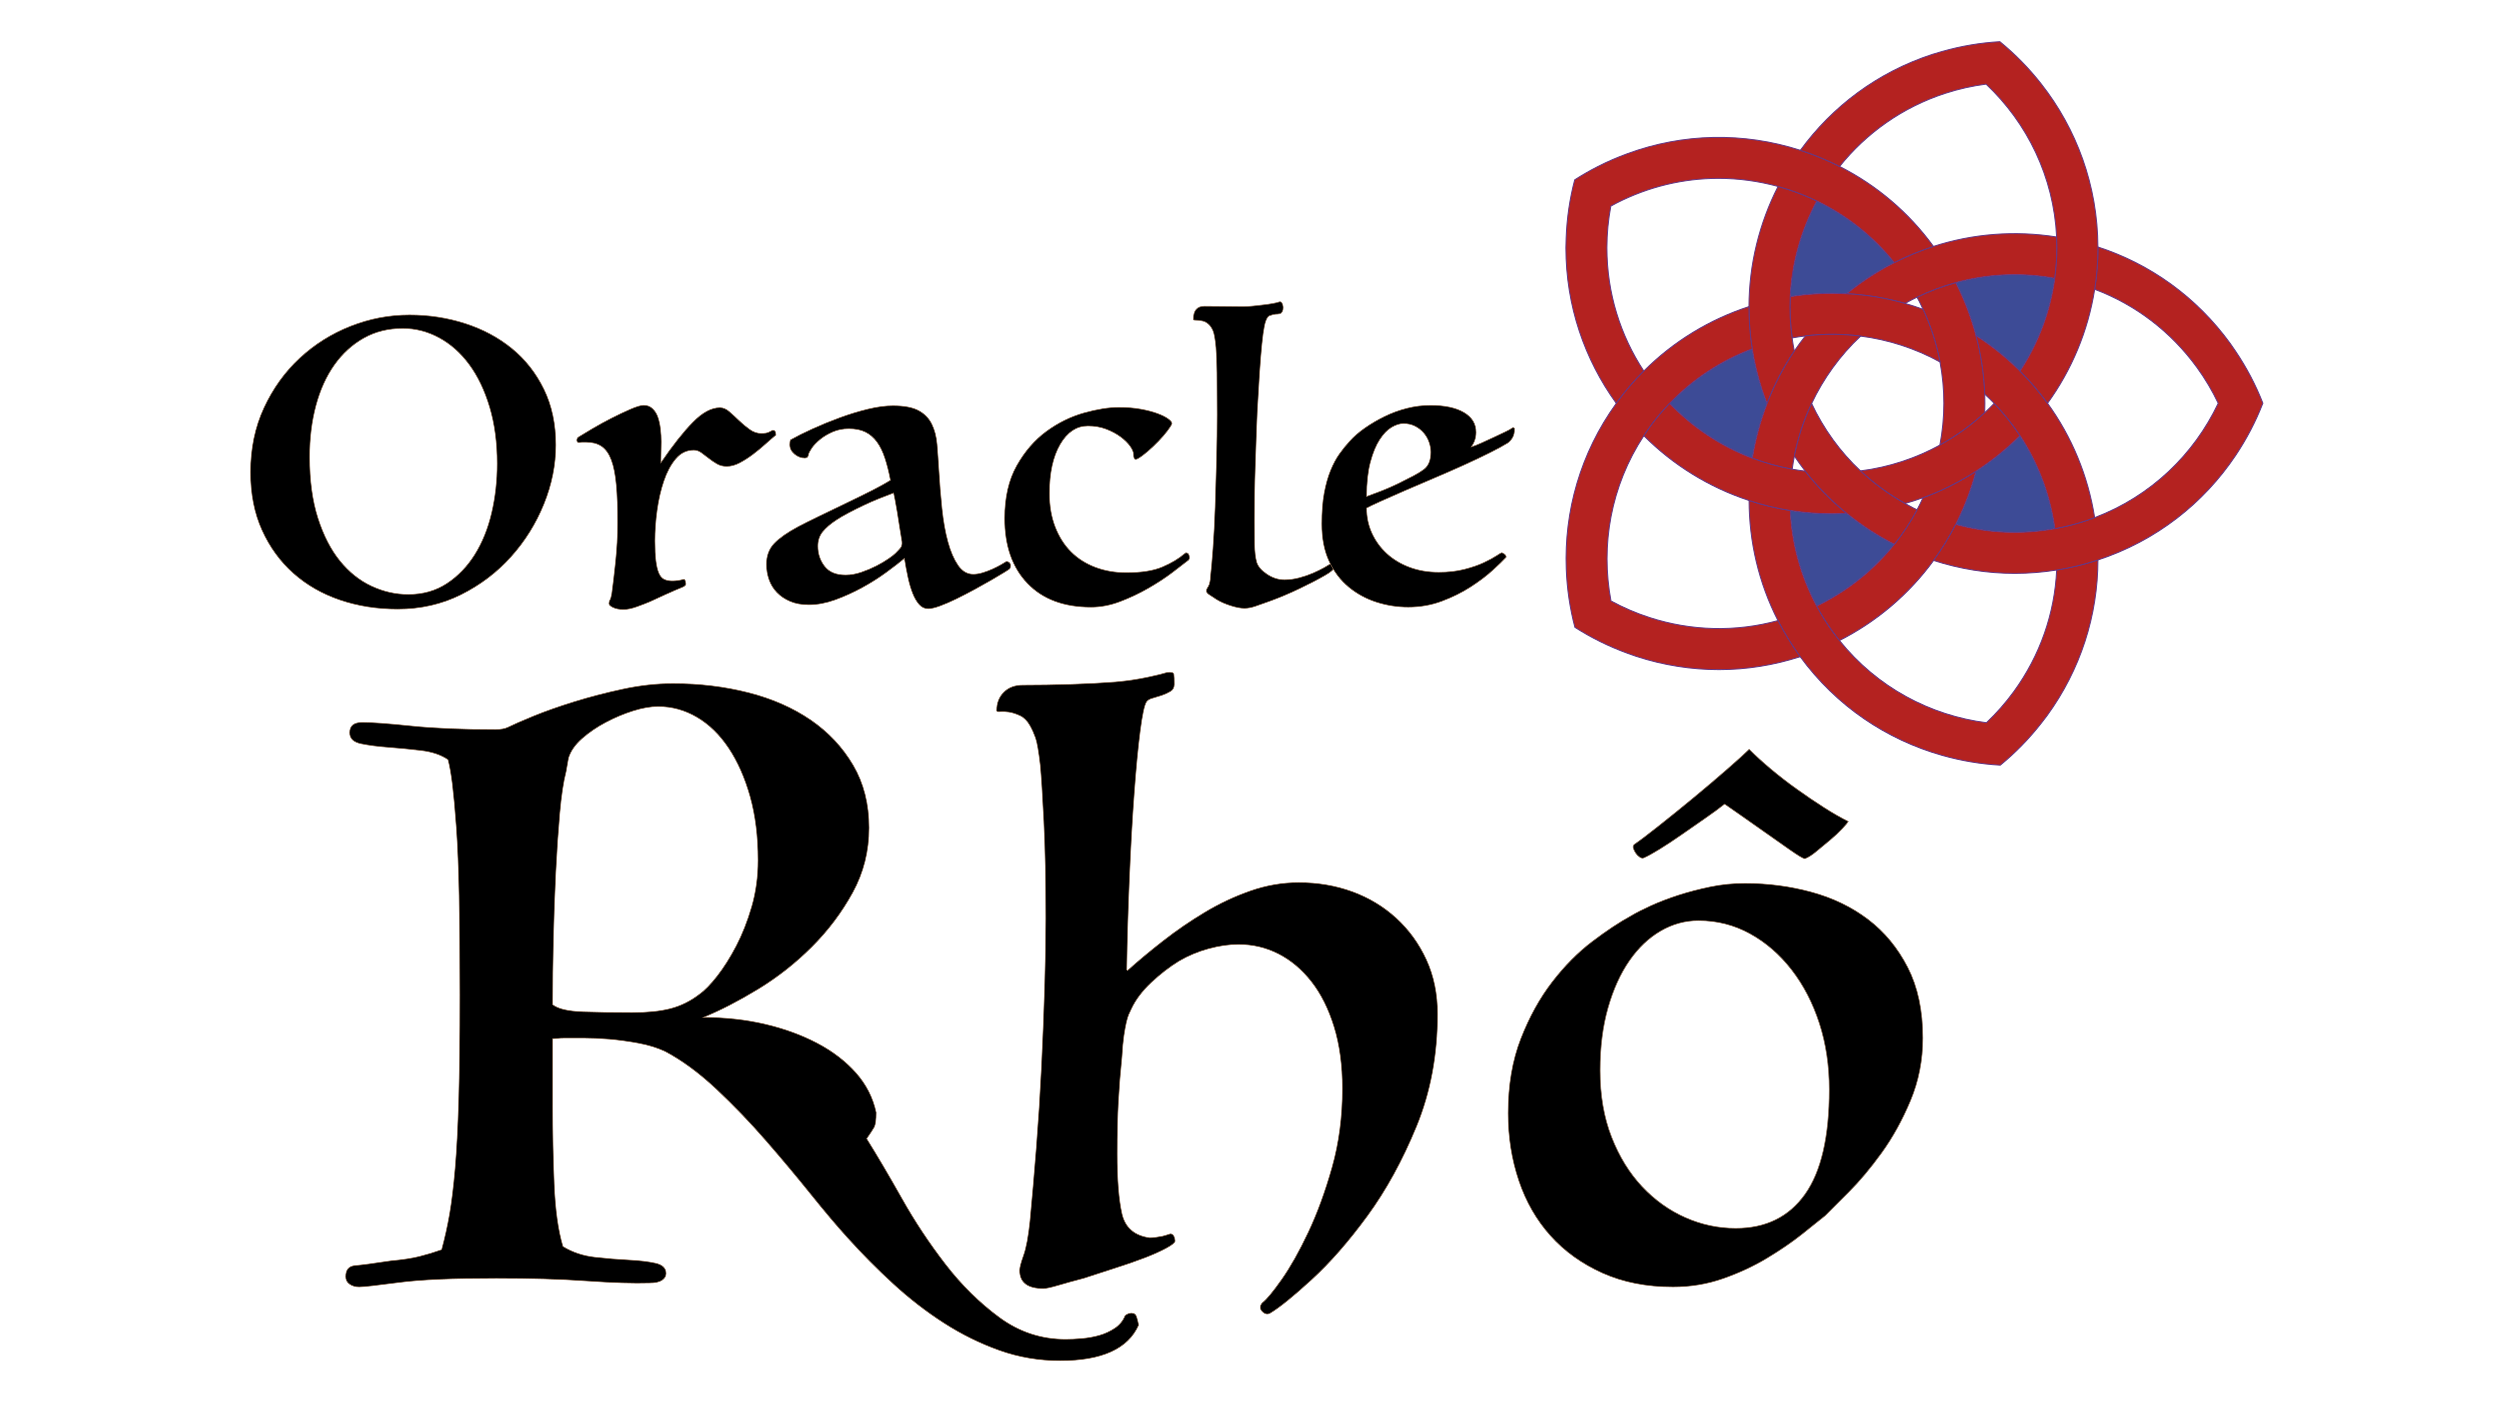 <?xml version="1.0" encoding="UTF-8"?>
<!-- Generator: Adobe Illustrator 24.0.2, SVG Export Plug-In . SVG Version: 6.00 Build 0)  -->
<svg xmlns="http://www.w3.org/2000/svg" xmlns:xlink="http://www.w3.org/1999/xlink" version="1.1" id="Calque_1" x="0px" y="0px" viewBox="0 0 1920 1080" style="enable-background:new 0 0 1920 1080;" xml:space="preserve">
<style type="text/css">
	.st0{stroke:#8A694F;stroke-width:0.5;stroke-miterlimit:10;}
	.st1{fill:#C2282E;stroke:#623585;stroke-miterlimit:10;}
	.st2{fill:#3D4B96;}
	.st3{fill:#B42220;stroke:#613686;stroke-width:0.75;stroke-miterlimit:10;}
</style>
<g>
	<path class="st0" d="M305.39,467.79c-15.83,0-30.6-2.34-44.31-7c-13.7-4.67-25.63-11.52-35.78-20.55   c-10.15-9.03-18.17-20.05-24.05-33.04c-5.89-12.99-8.83-27.81-8.83-44.45c0-18.27,3.45-34.82,10.36-49.63   c6.89-14.82,16.03-27.51,27.4-38.06s24.36-18.73,38.98-24.51c14.61-5.79,29.74-8.68,45.36-8.68c14.82,0,29.03,2.19,42.63,6.55   c13.6,4.37,25.57,10.76,35.93,19.19c10.35,8.43,18.57,18.88,24.66,31.36c6.09,12.49,9.13,26.75,9.13,42.78   c0,15.23-3.04,30.35-9.13,45.37s-14.51,28.52-25.28,40.5c-10.76,11.98-23.55,21.67-38.36,29.08   C339.28,464.08,323.05,467.79,305.39,467.79z M313.61,456.53c11.16,0,21.01-2.79,29.54-8.38c8.52-5.58,15.68-12.99,21.47-22.23   c5.79-9.24,10.09-19.89,12.94-31.97c2.84-12.07,4.26-24.71,4.26-37.91c0-16.03-1.93-30.5-5.79-43.39   c-3.86-12.89-9.09-23.79-15.68-32.73c-6.6-8.93-14.31-15.78-23.14-20.55c-8.83-4.77-18.11-7.16-27.86-7.16   c-11.17,0-21.16,2.48-30,7.46c-8.83,4.97-16.34,11.83-22.53,20.55c-6.19,8.73-10.92,19.14-14.16,31.22   c-3.25,12.08-4.87,25.23-4.87,39.43c0,18.07,2.13,33.75,6.39,47.04c4.26,13.29,9.9,24.26,16.9,32.88   c7.01,8.63,15.07,15.07,24.21,19.33C294.42,454.39,303.86,456.53,313.61,456.53z"></path>
	<path class="st0" d="M595.87,334.12c-2.24,1.83-4.87,4.11-7.92,6.85c-3.04,2.74-6.24,5.38-9.59,7.92   c-3.35,2.54-6.75,4.72-10.2,6.55c-3.45,1.83-6.8,2.74-10.05,2.74c-2.84,0-5.38-0.66-7.61-1.98c-2.24-1.32-4.31-2.74-6.24-4.26   c-1.93-1.52-3.81-2.94-5.63-4.26c-1.83-1.32-3.76-1.98-5.79-1.98c-5.48,0-10.1,2.24-13.86,6.7c-3.76,4.47-6.8,10.15-9.13,17.05   c-2.34,6.9-4.06,14.42-5.18,22.53c-1.12,8.12-1.67,15.94-1.67,23.45c0,6.29,0.25,11.42,0.76,15.38c0.5,3.96,1.26,7.11,2.28,9.44   c1.02,2.34,2.39,3.91,4.11,4.72c1.72,0.81,3.8,1.21,6.24,1.21c2.64,0,5.48-0.4,8.53-1.21c0.61-0.2,1.07,0.2,1.37,1.21   c0.3,1.02,0.46,1.83,0.46,2.44c0,0.41-0.31,0.86-0.92,1.37c-0.61,0.51-1.02,0.76-1.21,0.76c-4.47,1.83-9.04,3.8-13.7,5.93   c-4.67,2.13-8.53,3.91-11.57,5.33c-2.84,1.22-6.24,2.54-10.2,3.96c-3.96,1.42-7.36,2.13-10.2,2.13c-3.25,0-5.94-0.51-8.07-1.52   c-2.13-1.02-3.2-2.03-3.2-3.05s0.25-1.93,0.76-2.74c0.5-0.81,0.96-2.34,1.37-4.57c0.4-3.04,0.86-6.65,1.37-10.81   c0.51-4.16,1.02-8.67,1.52-13.55c0.51-4.87,0.92-9.89,1.22-15.07c0.3-5.17,0.45-10.3,0.45-15.38c0-11.37-0.35-21.01-1.07-28.92   c-0.71-7.92-1.98-14.32-3.8-19.19c-1.83-4.87-4.32-8.38-7.46-10.51c-3.15-2.13-7.16-3.2-12.03-3.2c-1.02,0-1.93,0-2.74,0   c-0.81,0-1.63,0.11-2.43,0.3c-1.22,0-1.83-0.61-1.83-1.83c0-1.21,0.61-2.13,1.83-2.74c2.23-1.42,5.68-3.5,10.35-6.24   c4.66-2.74,9.48-5.37,14.46-7.92c4.97-2.53,9.79-4.82,14.46-6.85c4.67-2.03,8.12-3.05,10.35-3.05c2.64,0,4.88,0.87,6.7,2.59   c1.83,1.73,3.2,3.91,4.11,6.55c0.92,2.64,1.57,5.63,1.98,8.98c0.4,3.35,0.61,6.65,0.61,9.89c0,2.43-0.05,4.97-0.15,7.61   c-0.11,2.64-0.15,5.48-0.15,8.52c9.14-13.4,17.36-23.79,24.66-31.21c7.31-7.41,14.21-11.11,20.71-11.11c2.43,0,4.82,1.02,7.16,3.04   c2.33,2.03,4.82,4.32,7.46,6.85c2.63,2.54,5.38,4.83,8.22,6.85c2.84,2.03,5.79,3.05,8.83,3.05c2.64,0,4.57-0.3,5.79-0.92   c1.22-0.61,2.24-1.11,3.05-1.52c1.62,0,2.43,1.12,2.43,3.35V334.12z"></path>
	<path class="st0" d="M683.87,368.83c-1.21-6.29-2.64-11.93-4.26-16.9c-1.63-4.97-3.65-9.14-6.09-12.48   c-2.43-3.35-5.38-5.89-8.83-7.61c-3.46-1.72-7.72-2.59-12.79-2.59c-4.47,0-8.58,0.81-12.33,2.43c-3.76,1.63-7.01,3.56-9.74,5.79   c-2.74,2.24-4.88,4.47-6.4,6.7c-1.52,2.24-2.39,3.96-2.58,5.18c-0.2,1.63-1.12,2.43-2.74,2.43c-2.84,0-5.48-1.01-7.92-3.04   c-2.43-2.03-3.65-4.47-3.65-7.31c0-1.62,0.2-2.84,0.61-3.65c4.66-2.63,10.35-5.48,17.05-8.52c6.7-3.05,13.65-5.89,20.86-8.52   c7.2-2.64,14.36-4.82,21.47-6.55c7.11-1.72,13.5-2.59,19.19-2.59c8.52,0,15.07,1.22,19.64,3.65c4.57,2.43,7.97,5.89,10.2,10.35   c2.23,4.47,3.6,9.69,4.11,15.68c0.5,5.99,0.96,12.44,1.37,19.34c0.61,10.35,1.42,20.35,2.43,29.99c1.02,9.65,2.53,18.17,4.57,25.58   c2.03,7.41,4.62,13.4,7.77,17.97c3.14,4.57,7.05,6.85,11.72,6.85c2.23,0,4.66-0.41,7.31-1.22c2.63-0.81,5.17-1.77,7.61-2.89   c2.44-1.12,4.62-2.23,6.55-3.35c1.93-1.12,3.2-1.88,3.81-2.29c1.82,0,2.94,0.91,3.35,2.74c0,1.02-0.2,1.93-0.61,2.74   c-0.41,0.41-1.93,1.42-4.57,3.04c-2.65,1.63-5.89,3.56-9.74,5.79c-3.86,2.24-8.12,4.62-12.79,7.16c-4.67,2.54-9.29,4.92-13.85,7.16   c-4.57,2.24-8.78,4.06-12.64,5.48c-3.86,1.42-6.9,2.13-9.13,2.13c-2.65,0-4.92-1.07-6.85-3.2c-1.93-2.13-3.61-4.97-5.02-8.52   c-1.42-3.55-2.65-7.66-3.65-12.33c-1.02-4.66-1.93-9.54-2.74-14.61c-3.65,3.04-8.33,6.65-14.01,10.81s-11.87,8.07-18.57,11.72   c-6.7,3.65-13.55,6.75-20.55,9.29c-7,2.54-13.75,3.8-20.24,3.8c-5.48,0-10.25-0.86-14.31-2.58c-4.06-1.72-7.46-4.01-10.2-6.85   c-2.74-2.84-4.77-6.14-6.09-9.9c-1.32-3.75-1.98-7.66-1.98-11.72c0-6.49,1.98-11.83,5.93-15.99c3.96-4.16,10.1-8.47,18.42-12.93   c3.85-2.03,9.23-4.72,16.14-8.07c6.89-3.35,13.95-6.75,21.16-10.2c7.2-3.44,13.9-6.75,20.1-9.89   C676.51,373.14,681.02,370.66,683.87,368.83z M692.7,416.02c-0.61-3.45-1.22-7.2-1.83-11.26c-0.61-4.06-1.22-7.92-1.83-11.57   c-0.61-3.65-1.17-6.8-1.68-9.44c-0.51-2.63-0.86-4.36-1.07-5.17c-3.25,1.21-6.9,2.64-10.96,4.26c-4.06,1.62-8.12,3.4-12.18,5.33   c-4.06,1.93-7.92,3.86-11.57,5.79c-3.65,1.93-6.7,3.7-9.14,5.33c-4.67,3.04-8.22,6.09-10.66,9.13c-2.43,3.05-3.65,6.7-3.65,10.96   c0,5.89,1.72,11.06,5.18,15.53c3.45,4.47,8.83,6.7,16.14,6.7c3.85,0,7.86-0.71,12.02-2.13c4.16-1.42,8.02-3.05,11.57-4.87   c3.55-1.83,6.65-3.65,9.29-5.48c2.64-1.83,4.47-3.25,5.48-4.26c1.62-1.62,2.89-2.99,3.81-4.11   C692.55,419.63,692.9,418.06,692.7,416.02z"></path>
	<path class="st0" d="M900.06,325.29c-0.41,1.22-1.58,3.1-3.51,5.63c-1.93,2.54-4.21,5.18-6.85,7.92c-2.64,2.74-5.43,5.38-8.37,7.92   c-2.95,2.54-5.53,4.42-7.77,5.64c-1.42,0.61-2.28,0.41-2.58-0.61c-0.31-1.01-0.46-2.03-0.46-3.04c0-1.62-0.87-3.65-2.59-6.09   c-1.73-2.44-4.16-4.82-7.31-7.16c-3.15-2.34-6.85-4.31-11.11-5.94c-4.26-1.62-8.93-2.43-14.01-2.43c-8.73,0-15.83,4.72-21.31,14.16   c-5.48,9.44-8.22,21.98-8.22,37.61c0,9.54,1.47,18.11,4.41,25.73c2.94,7.61,7.01,14.01,12.18,19.19   c5.18,5.17,11.42,9.13,18.73,11.88c7.31,2.74,15.23,4.11,23.75,4.11c11.57,0,20.81-1.47,27.71-4.42c6.9-2.94,12.58-6.34,17.05-10.2   c0.2,0,0.35-0.1,0.46-0.3c0.1-0.2,0.25-0.3,0.46-0.3c1.01,0,1.72,0.35,2.13,1.07c0.4,0.71,0.61,1.57,0.61,2.58   c0,0.82-0.2,1.42-0.61,1.83c-3.05,2.43-7.26,5.69-12.64,9.74c-5.38,4.06-11.52,8.07-18.42,12.03c-6.9,3.96-14.11,7.36-21.61,10.2   c-7.51,2.84-14.92,4.26-22.23,4.26c-20.91,0-37.2-6.09-48.87-18.27c-11.68-12.18-17.51-28.82-17.51-49.94   c0-16.03,3.1-29.53,9.29-40.5c6.19-10.96,13.8-19.74,22.83-26.34c9.03-6.59,18.62-11.31,28.78-14.16   c10.15-2.84,19.07-4.26,26.79-4.26c6.29,0,11.93,0.45,16.9,1.37c4.97,0.91,9.24,2.03,12.79,3.35c3.54,1.32,6.29,2.69,8.22,4.11   C899.09,323.06,900.06,324.27,900.06,325.29z"></path>
	<path class="st0" d="M1022.76,432.47c1.22,0.82,1.83,1.83,1.83,3.05c0,1.63-2.34,3.76-7.01,6.39c-4.87,2.84-11.32,6.19-19.33,10.05   c-8.02,3.86-15.98,7.21-23.9,10.05c-3.86,1.42-7.31,2.64-10.35,3.65c-3.05,1.02-5.79,1.52-8.23,1.52c-2.84,0-6.34-0.66-10.5-1.98   c-4.16-1.32-7.77-2.89-10.81-4.72c-2.43-1.62-4.37-2.89-5.79-3.8c-1.42-0.91-2.13-1.88-2.13-2.89c0-0.81,0.25-1.57,0.76-2.29   c0.5-0.71,0.96-1.57,1.37-2.58c0.2-0.61,0.4-1.42,0.61-2.44c0.2-1.01,0.3-2.03,0.3-3.04c0.61-5.07,1.27-12.43,1.98-22.08   c0.71-9.64,1.26-20.29,1.67-31.97c0.41-11.66,0.76-23.74,1.07-36.23c0.3-12.48,0.46-24.1,0.46-34.86c0-13.19-0.05-23.84-0.15-31.97   c-0.1-8.12-0.35-14.62-0.76-19.49c-0.61-6.7-1.42-11.11-2.44-13.24c-1.02-2.13-2.13-3.7-3.35-4.72c-1.42-1.22-2.79-1.98-4.11-2.29   c-1.32-0.3-2.54-0.5-3.65-0.61c-1.12-0.1-2.03-0.15-2.74-0.15c-0.71,0-1.07-0.2-1.07-0.61c0-6.7,2.84-10.05,8.52-10.05   c4.26,0,9.29,0.05,15.07,0.15c5.79,0.1,10.61,0.15,14.46,0.15c2.43,0,5.02-0.15,7.76-0.46c2.74-0.3,5.43-0.61,8.07-0.91   c2.63-0.3,5.07-0.66,7.3-1.07c2.24-0.4,3.86-0.81,4.88-1.22c0.81-0.2,1.47,0.11,1.98,0.92c0.51,0.81,0.81,1.83,0.92,3.04   c0.1,1.22-0.11,2.34-0.61,3.35c-0.51,1.02-1.17,1.63-1.98,1.83c-1.22,0.2-2.29,0.3-3.2,0.3c-0.92,0-2.49,0.41-4.72,1.22   c-1.02,0.41-1.93,1.67-2.74,3.8c-0.82,2.13-1.52,5.48-2.13,10.05c-0.61,4.57-1.22,10.56-1.83,17.97   c-0.61,7.42-1.22,16.7-1.83,27.86c-0.61,8.94-1.07,18.02-1.37,27.26c-0.31,9.24-0.61,18.22-0.92,26.94   c-0.3,8.73-0.51,16.86-0.61,24.36c-0.11,7.51-0.15,13.91-0.15,19.18c0,5.89,0.05,11.83,0.15,17.82c0.1,5.99,0.66,10.7,1.67,14.16   c1.02,3.25,3.65,6.29,7.92,9.14c4.26,2.84,8.73,4.26,13.4,4.26c3.65,0,7.41-0.51,11.26-1.52c3.86-1.01,7.41-2.23,10.66-3.65   c3.25-1.42,6.14-2.84,8.68-4.26C1019.67,434.4,1021.54,433.28,1022.76,432.47z"></path>
	<path class="st0" d="M1156.73,427.9c-2.24,2.43-5.69,5.79-10.35,10.05c-4.67,4.26-10.31,8.52-16.9,12.79   c-6.6,4.26-13.96,7.92-22.08,10.96c-8.12,3.05-16.74,4.57-25.88,4.57c-8.33,0-16.45-1.27-24.36-3.8s-15.02-6.39-21.31-11.57   c-6.29-5.17-11.32-11.77-15.07-19.79c-3.76-8.02-5.64-17.61-5.64-28.78c0-9.13,0.61-17,1.83-23.6c1.22-6.59,2.84-12.38,4.88-17.35   c2.03-4.97,4.31-9.24,6.85-12.79c2.53-3.55,5.12-6.75,7.76-9.59c3.25-3.65,7.2-7.11,11.88-10.35c4.66-3.25,9.69-6.19,15.07-8.83   c5.38-2.63,11.06-4.72,17.05-6.24c5.98-1.52,12.02-2.29,18.11-2.29c10.96,0,19.53,1.83,25.73,5.48s9.29,8.73,9.29,15.22   c0,4.06-1.22,7.82-3.65,11.27c2.03-0.61,4.62-1.62,7.76-3.05c3.15-1.41,6.34-2.89,9.59-4.41c3.25-1.52,6.14-2.89,8.68-4.11   c2.54-1.21,4.21-2.13,5.02-2.74c0.4-0.4,0.86-0.56,1.37-0.46c0.51,0.11,0.76,0.46,0.76,1.07c0,2.64-0.51,4.83-1.52,6.55   c-1.02,1.73-2.24,3.1-3.66,4.11c-3.25,2.03-7.92,4.57-14.01,7.61c-6.09,3.05-12.84,6.24-20.25,9.6   c-7.41,3.35-15.07,6.7-22.99,10.05c-7.92,3.35-15.38,6.54-22.38,9.59c-7,3.04-13.09,5.74-18.27,8.07   c-5.17,2.34-8.68,4.01-10.5,5.02c0,6.91,1.37,13.35,4.11,19.34c2.74,5.98,6.55,11.21,11.42,15.68c4.88,4.47,10.7,7.97,17.51,10.51   c6.8,2.54,14.25,3.8,22.38,3.8c7.31,0,13.9-0.76,19.79-2.29c5.89-1.52,10.86-3.24,14.92-5.17c4.06-1.93,7.25-3.65,9.59-5.18   c2.33-1.52,3.6-2.28,3.8-2.28c0.81,0,1.62,0.35,2.43,1.07C1156.32,426.33,1156.73,427.09,1156.73,427.9z M1049.56,381.31   c3.44-1.22,7.35-2.69,11.72-4.42c4.36-1.72,8.62-3.6,12.79-5.63c4.16-2.03,7.97-3.96,11.42-5.79c3.44-1.83,6.09-3.45,7.91-4.87   c3.65-2.64,5.48-7.11,5.48-13.4c0-2.43-0.46-4.97-1.37-7.61c-0.91-2.63-2.29-5.02-4.11-7.16c-1.82-2.13-4.06-3.85-6.7-5.18   c-2.64-1.31-5.59-1.98-8.83-1.98c-2.85,0-5.89,0.97-9.14,2.89c-3.25,1.93-6.29,5.07-9.13,9.44c-2.85,4.37-5.23,10.15-7.16,17.35   C1050.52,362.18,1049.56,370.96,1049.56,381.31z"></path>
</g>
<g>
	<path class="st0" d="M424.43,848.91c0,20.71,0.4,40.91,1.22,60.6c0.81,19.69,3.04,35.62,6.7,47.81c7.31,4.47,15.53,7.21,24.66,8.22   c9.14,1.02,17.76,1.73,25.88,2.13c8.12,0.41,14.92,1.21,20.41,2.43c5.48,1.22,8.22,3.87,8.22,7.92c0,2.04-1.02,3.76-3.05,5.17   c-2.04,1.42-5.28,2.14-9.74,2.14c-11.78,0.4-27.81-0.11-48.11-1.52c-20.31-1.43-43.44-2.13-69.42-2.13   c-33.3,0-58.37,1.11-75.21,3.35c-16.85,2.23-26.9,3.35-30.14,3.35c-2.84,0-5.28-0.71-7.31-2.13c-2.03-1.42-3.04-3.35-3.04-5.79   c0-5.27,2.43-8.12,7.31-8.52c4.87-0.4,14.01-1.62,27.4-3.65c8.93-0.81,16.24-1.92,21.92-3.35c5.68-1.42,11.36-3.14,17.05-5.17   c2.43-8.93,4.46-18.06,6.09-27.41c1.62-9.34,3.04-21.01,4.26-35.01c1.21-14.01,2.13-31.46,2.74-52.38   c0.61-20.9,0.92-47.8,0.92-80.69c0-30.04-0.21-55.51-0.61-76.43c-0.41-20.91-1.12-38.36-2.13-52.37   c-1.02-14.01-2.03-25.06-3.04-33.19c-1.02-8.12-2.13-14.4-3.35-18.88c-5.28-3.65-12.18-5.98-20.7-7.01   c-8.53-1-16.86-1.83-24.97-2.43c-8.12-0.61-15.13-1.52-21.01-2.74c-5.89-1.22-8.83-4.06-8.83-8.52c0-5.27,3.25-7.92,9.74-7.92   c7.31,0,19.79,0.91,37.45,2.74c17.66,1.83,39.28,2.74,64.85,2.74c4.06,0,7.31-0.61,9.74-1.83c4.06-2.03,10.56-4.87,19.49-8.52   c8.93-3.65,19.28-7.3,31.05-10.96c11.77-3.65,24.26-6.9,37.45-9.74c13.19-2.84,26.08-4.26,38.67-4.26c20.3,0,39.59,2.34,57.85,7   c18.27,4.67,34.2,11.68,47.81,21.01c13.6,9.34,24.46,20.91,32.58,34.71c8.12,13.81,12.19,29.84,12.19,48.11   c0,17.87-4.17,34.41-12.49,49.63c-8.33,15.22-18.78,29.13-31.36,41.72c-12.59,12.59-26.4,23.44-41.41,32.58   c-15.02,9.13-29.03,16.35-42.02,21.62c16.64,0,32.37,1.73,47.2,5.17c14.81,3.46,28.21,8.33,40.19,14.62   c11.97,6.29,21.92,13.91,29.83,22.83c7.92,8.93,13.1,19.09,15.53,30.45c0,5.69-0.51,9.44-1.52,11.27   c-1.02,1.83-2.95,4.78-5.78,8.83c8.12,13,17.14,28.32,27.1,45.98c9.94,17.66,21.11,34.51,33.5,50.54   c12.38,16.04,26.19,29.63,41.41,40.81c15.22,11.16,32.17,16.74,50.85,16.74c3.65,0,7.81-0.21,12.48-0.61   c4.66-0.41,9.14-1.22,13.4-2.43c4.26-1.22,8.22-3.05,11.88-5.48s6.29-5.69,7.92-9.74c1.62-1.22,3.24-1.83,4.87-1.83   c2.03,0,3.35,1.01,3.96,3.05c0.61,2.03,1.12,4.05,1.52,6.09c-8.13,18.27-28.22,27.4-60.29,27.4c-16.24,0-31.77-2.65-46.59-7.92   c-14.83-5.28-29.04-12.28-42.63-21.01c-13.6-8.73-26.59-18.78-38.97-30.14c-12.39-11.36-24.05-23.14-35.02-35.32   c-8.12-8.93-17.56-20.1-28.32-33.5c-10.76-13.39-22.23-27.1-34.41-41.1c-12.18-14.01-24.87-27.2-38.06-39.59   c-13.2-12.38-26.29-22.02-39.28-28.92c-6.09-2.84-13-4.97-20.7-6.39c-7.72-1.42-15.13-2.44-22.23-3.05   c-7.11-0.61-13.7-0.91-19.79-0.91s-10.76,0-14.01,0c-2.43,0-4.47,0.1-6.09,0.3c-1.63,0.21-2.84,0.3-3.65,0.3V848.91z    M434.78,592.53c-2.03,7.72-3.65,18.48-4.87,32.28c-1.22,13.8-2.24,28.92-3.05,45.36c-0.82,16.44-1.42,33.5-1.82,51.16   c-0.42,17.66-0.61,34.41-0.61,50.24c4.06,3.25,11.88,5.08,23.45,5.48c11.57,0.41,24.05,0.61,37.45,0.61   c11.77,0,21.61-1.01,29.53-3.05c7.92-2.03,15.32-5.68,22.23-10.96c4.06-2.84,8.62-7.51,13.7-14.01c5.07-6.49,9.94-14.2,14.62-23.14   c4.66-8.92,8.62-18.97,11.88-30.14c3.24-11.16,4.87-23.03,4.87-35.63c0-18.27-2.04-34.6-6.09-49.02   c-4.06-14.4-9.55-26.79-16.44-37.15c-6.91-10.35-15.03-18.27-24.36-23.74c-9.35-5.48-19.29-8.22-29.84-8.22   c-5.69,0-12.09,1.12-19.19,3.35c-7.11,2.24-14.11,5.18-21.01,8.83c-6.91,3.65-13,7.82-18.27,12.48   c-5.28,4.67-8.73,9.65-10.35,14.92L434.78,592.53z"></path>
	<path class="st0" d="M865.94,745.39c8.12-7.31,17.25-14.92,27.41-22.84c10.14-7.92,20.8-15.22,31.97-21.92   c11.16-6.7,22.83-12.18,35.01-16.44c12.18-4.26,24.56-6.39,37.15-6.39c14.61,0,28.32,2.34,41.1,7   c12.79,4.68,24.05,11.48,33.8,20.41c9.74,8.93,17.45,19.59,23.14,31.97c5.68,12.39,8.52,26.29,8.52,41.71   c0,31.27-5.38,59.98-16.14,86.17c-10.76,26.19-23.35,49.13-37.76,68.82c-14.42,19.69-28.73,36.04-42.93,49.02   c-14.22,12.99-24.77,21.51-31.67,25.58c-2.04,1.22-4.06,0.81-6.09-1.22c-2.04-2.03-2.04-4.26,0-6.7   c3.25-2.43,8.22-8.43,14.92-17.97c6.7-9.53,13.49-21.62,20.4-36.23c6.9-14.61,12.99-31.26,18.27-49.94   c5.27-18.67,7.92-38.77,7.92-60.29c0-17.86-2.14-33.69-6.4-47.5c-4.26-13.8-10.05-25.37-17.35-34.71   c-7.31-9.34-15.74-16.44-25.28-21.32c-9.55-4.87-19.79-7.3-30.75-7.3c-7.31,0-15.03,1.12-23.14,3.35   c-8.13,2.24-15.63,5.39-22.53,9.44c-7.31,4.47-14.42,9.96-21.32,16.44c-6.91,6.5-11.98,13.2-15.22,20.1   c-0.82,1.63-1.52,3.15-2.13,4.57c-0.61,1.42-1.22,3.45-1.83,6.09c-0.61,2.65-1.22,5.99-1.83,10.05c-0.61,4.06-1.12,9.54-1.52,16.44   c-1.22,11.78-2.13,23.24-2.74,34.41c-0.61,11.17-0.92,24.46-0.92,39.89c0,19.9,1.22,35.22,3.65,45.98   c2.43,10.76,9.53,16.96,21.32,18.57c1.21,0,2.63-0.09,4.26-0.3c1.62-0.2,3.44-0.5,5.48-0.91c1.62-0.4,3.65-1.01,6.09-1.83   c1.21,0,2.13,0.61,2.74,1.83c0.61,1.21,0.91,2.43,0.91,3.65c0,1.22-2.24,3.05-6.7,5.48c-4.47,2.43-10.15,4.97-17.05,7.61   c-6.91,2.65-14.52,5.28-22.84,7.92c-8.33,2.65-16.14,5.17-23.45,7.61c-7.71,2.03-14.31,3.85-19.79,5.48   c-5.48,1.62-9.24,2.44-11.27,2.44c-12.18,0-18.27-4.68-18.27-14.01c0-2.03,1.01-5.89,3.04-11.57c2.03-5.68,3.65-14.41,4.88-26.19   c1.62-17.05,3.25-35.82,4.87-56.33c1.62-20.5,2.94-41.11,3.96-61.81c1.01-20.71,1.83-41,2.43-60.9   c0.61-19.89,0.92-37.75,0.92-53.59c0-29.23-0.51-53.99-1.52-74.29c-1.02-20.3-1.93-34.72-2.74-43.24   c-1.22-10.55-2.44-17.56-3.65-21.01c-1.22-3.45-2.65-6.6-4.26-9.44c-2.04-3.65-4.57-6.19-7.61-7.61c-3.05-1.42-5.89-2.33-8.52-2.74   c-2.65-0.4-4.88-0.51-6.7-0.31c-1.83,0.21-2.74-0.09-2.74-0.91c0-5.68,1.83-10.35,5.48-14.01s8.52-5.48,14.61-5.48   c11.77,0,23.95-0.2,36.54-0.61c12.58-0.4,24.15-1.01,34.72-1.83c8.92-0.81,17.14-2.03,24.66-3.65c7.51-1.62,12.48-2.83,14.92-3.65   c3.25-0.4,4.97,0.11,5.18,1.52c0.2,1.43,0.3,3.96,0.3,7.61c0,2.43-1.02,4.26-3.04,5.48c-2.04,1.21-4.27,2.24-6.7,3.04   c-2.43,0.82-4.78,1.52-7,2.13c-2.24,0.61-3.76,1.52-4.57,2.74c-1.62,2.43-3.25,9.95-4.87,22.53c-1.63,12.59-3.15,28.53-4.57,47.81   c-1.43,19.28-2.65,40.71-3.65,64.25c-1.02,23.55-1.73,47.3-2.13,71.25L865.94,745.39z"></path>
	<path class="st0" d="M1401.83,933.56c-4.47,3.65-10.56,8.52-18.27,14.61c-7.71,6.09-16.65,12.18-26.79,18.27   c-10.15,6.09-21.32,11.27-33.5,15.53c-12.18,4.26-24.97,6.39-38.36,6.39c-20.31,0-38.36-3.56-54.2-10.66   c-15.83-7.1-29.13-16.65-39.89-28.63c-10.76-11.97-18.88-26.08-24.36-42.32c-5.48-16.23-8.22-33.49-8.22-51.76   c0-21.51,3.25-40.59,9.74-57.24c6.49-16.65,14.51-31.15,24.05-43.54c9.53-12.38,19.79-22.73,30.75-31.05   c10.96-8.32,20.91-14.92,29.84-19.79c4.05-2.43,9.23-5.07,15.53-7.92c6.29-2.84,13.19-5.48,20.7-7.92   c7.51-2.43,15.62-4.57,24.36-6.39c8.73-1.83,17.75-2.74,27.1-2.74c17.45,0,34.41,2.24,50.85,6.7   c16.44,4.47,30.96,11.47,43.54,21.01c12.58,9.55,22.73,21.83,30.45,36.85c7.71,15.02,11.57,33.09,11.57,54.2   c0,17.05-3.15,33.09-9.44,48.11c-6.3,15.02-13.7,28.42-22.23,40.19c-8.52,11.78-16.96,21.82-25.28,30.14   C1411.47,923.92,1405.49,929.91,1401.83,933.56z M1333.02,943.31c23.14,0,40.9-8.73,53.29-26.19   c12.38-17.45,18.57-44.24,18.57-80.38c0-18.27-2.54-35.21-7.61-50.85c-5.08-15.62-12.18-29.33-21.32-41.11   c-9.13-11.77-19.79-21.01-31.97-27.7c-12.19-6.7-25.38-10.05-39.59-10.05c-10.15,0-19.79,2.65-28.93,7.92   c-9.13,5.28-17.15,12.89-24.05,22.83c-6.91,9.96-12.39,22.03-16.44,36.23c-4.06,14.22-6.09,30.25-6.09,48.11   c0,19.09,2.94,36.14,8.83,51.16c5.89,15.02,13.7,27.7,23.45,38.06c9.74,10.35,20.8,18.27,33.19,23.74   C1306.73,940.56,1319.62,943.31,1333.02,943.31z M1386,659.52c-1.63-0.4-5.48-2.74-11.57-7.01c-6.09-4.26-12.59-8.83-19.49-13.7   c-6.91-4.88-13.4-9.44-19.49-13.7c-6.09-4.26-9.74-6.8-10.96-7.61c-4.06,3.25-9.04,6.91-14.92,10.96   c-5.89,4.06-11.88,8.22-17.97,12.49c-6.09,4.26-11.78,8.02-17.05,11.26c-5.28,3.26-9.34,5.48-12.18,6.7   c-0.82,0.41-1.83,0.2-3.05-0.61c-1.21-0.81-2.24-1.83-3.04-3.04c-0.82-1.22-1.43-2.43-1.83-3.65c-0.41-1.22-0.21-2.22,0.61-3.05   c3.65-2.43,9.84-7.09,18.57-14.01c8.73-6.89,17.76-14.2,27.1-21.92c9.34-7.71,18.06-15.12,26.19-22.23   c8.12-7.09,13.6-12.07,16.44-14.92c4.88,4.87,10.45,9.96,16.75,15.23c6.29,5.28,12.98,10.46,20.1,15.52   c7.09,5.09,14.01,9.74,20.7,14.01s12.89,7.82,18.57,10.66c-0.41,0.82-1.93,2.65-4.57,5.48c-2.65,2.85-5.79,5.79-9.44,8.83   c-3.65,3.04-7.21,5.99-10.66,8.83C1391.38,656.88,1388.44,658.71,1386,659.52z"></path>
</g>
<path class="st1" d="M1463.05,361.32c1.98,1.1,3.96,2.2,5.98,3.23c1.08,0.55,2.19,1.04,3.28,1.57c1.62-3.03,3.15-6.12,4.59-9.25  C1472.36,358.53,1467.73,359.98,1463.05,361.32z"></path>
<path class="st1" d="M1386.54,207.23c-3.42,0.41-6.82,0.93-10.21,1.54c0.46,3.37,1.02,6.73,1.69,10.1  C1380.7,214.9,1383.57,211.03,1386.54,207.23z"></path>
<path class="st1" d="M1524.29,277.32c0.16,4.76,0.13,9.52-0.04,14.29c2.51-2.32,4.93-4.73,7.29-7.19  C1529.2,281.98,1526.78,279.62,1524.29,277.32z"></path>
<g>
	<path class="st2" d="M1517.57,361.89c-0.98,3.72-2.05,7.43-3.24,11.11c-3.35,10.31-7.49,20.21-12.3,29.7   c24.75,6.8,50.61,7.94,76.01,3.32c-0.17-1.2-0.29-2.4-0.48-3.6c-3.9-24.62-12.89-47.59-26.18-67.82   C1541.14,344.86,1529.79,353.99,1517.57,361.89z"></path>
	<path class="st2" d="M1418.29,394.27c-3.77,0.21-7.56,0.33-11.38,0.33c-10.86,0-21.52-0.87-31.93-2.51   c1.17,25.12,7.82,50.17,20.24,73.3c1.08-0.52,2.18-1.01,3.25-1.56c22.18-11.3,41.23-26.93,56.35-45.78   c-0.03-0.02-0.06-0.03-0.09-0.04C1441.61,411.32,1429.44,403.33,1418.29,394.27z"></path>
	<path class="st2" d="M1517.58,257.74c3.17,2.05,6.31,4.17,9.41,6.42c8.74,6.35,16.85,13.31,24.36,20.79   c13.81-21.01,23.15-45.18,26.7-71.19c-1.18-0.21-2.36-0.46-3.55-0.65c-24.58-3.9-49.18-2.46-72.49,3.91   c0.02,0.03,0.03,0.06,0.05,0.09C1508.74,230.23,1513.89,243.85,1517.58,257.74z"></path>
	<path class="st2" d="M1418.23,225.57c2.98-2.43,6.02-4.8,9.16-7.09c8.77-6.37,17.94-11.95,27.4-16.8   c-16.01-20.03-36.24-36.14-59.47-47.33c-12.04,22.45-19.15,47.51-20.41,73.4C1389.2,225.5,1403.72,224.79,1418.23,225.57z"></path>
	<path class="st2" d="M1353.17,299.11c-3.36-10.33-5.82-20.74-7.48-31.14c-23.5,8.87-45.26,22.91-63.41,41.84   c17.63,18.38,39.26,32.88,63.49,42.08c2.26-14.29,6.08-28.32,11.3-41.88C1355.69,306.42,1354.37,302.79,1353.17,299.11z"></path>
</g>
<path class="st1" d="M1378.08,299.51c-0.66,3.34-1.2,6.7-1.67,10.07c3.31,0.59,6.65,1.09,10.02,1.49  C1383.51,307.34,1380.74,303.47,1378.08,299.51z"></path>
<path class="st1" d="M1476.92,212.19c-0.95-2.05-1.91-4.1-2.94-6.13c-0.55-1.08-1.16-2.13-1.73-3.2c-3.09,1.5-6.14,3.1-9.15,4.79  C1467.74,208.97,1472.34,210.52,1476.92,212.19z"></path>
<g>
	<path class="st3" d="M1524.29,302.69c-0.52-15.15-2.78-30.21-6.7-44.95c-3.7-13.89-8.84-27.51-15.52-40.62   c-0.02-0.03-0.03-0.06-0.05-0.09c-10.21,2.79-20.16,6.53-29.76,11.2c0.57,1.07,1.18,2.12,1.73,3.2c1.03,2.03,1.99,4.08,2.94,6.13   c6.02,13.04,10.35,26.58,12.97,40.38c3.98,21.03,3.97,42.64-0.08,63.91c12.5-6.87,24.06-15.25,34.44-24.87   C1524.42,312.21,1524.45,307.45,1524.29,302.69z"></path>
	<path class="st3" d="M1579.48,181.99c-0.01,0-0.03-0.01-0.04-0.01c-32.18-5.1-64.39-2.48-94.52,7.25   c-10.31,3.33-20.38,7.47-30.12,12.45c-9.47,4.84-18.64,10.43-27.4,16.8c-3.14,2.28-6.19,4.66-9.16,7.09   c15.08,0.81,30.13,3.24,44.87,7.44c3.01-1.69,6.06-3.29,9.15-4.79c9.6-4.67,19.55-8.41,29.76-11.2   c23.32-6.37,47.91-7.81,72.49-3.91c1.19,0.19,2.36,0.44,3.55,0.65c1.05-7.68,1.64-15.51,1.64-23.47   C1579.69,187.51,1579.61,184.75,1579.48,181.99z"></path>
	<path class="st3" d="M1476.92,237.56c-4.57-1.67-9.17-3.22-13.82-4.54c-14.74-4.2-29.79-6.63-44.87-7.44   c-14.5-0.78-29.03-0.08-43.32,2.19c-0.51,10.49-0.04,21.11,1.43,31.76c3.39-0.61,6.79-1.13,10.21-1.54   c14.03-1.67,28.27-1.65,42.39,0.14c20.97,2.66,41.64,9.24,60.95,19.82C1487.27,264.14,1482.94,250.59,1476.92,237.56z"></path>
	<path class="st3" d="M1610.61,430.28c-10.25,3.33-20.64,5.83-31.09,7.51c-1.54,33.36-12.74,65.58-32.83,93.23   c-6.35,8.74-13.43,16.75-21.11,24.03c-43.04-5.51-83.93-27.05-112.85-63.12c-1.72-2.15-3.41-4.34-5.05-6.59   c-4.68-6.44-8.8-13.12-12.47-19.95c-12.42-23.13-19.07-48.18-20.24-73.3c-10.87-1.71-21.44-4.32-31.68-7.68   c0.06,31.42,7.29,63.04,22.18,92.2c4.78,9.37,10.34,18.49,16.71,27.26c0.12,0.16,0.25,0.31,0.37,0.47   c27.9,38.17,66.68,63.8,109.01,75.8c14.57,4.13,29.55,6.69,44.66,7.53c11.58-9.49,22.16-20.33,31.57-32.38   c1.48-1.9,2.97-3.79,4.4-5.75c25.6-35.23,38.98-76.75,39.02-119.48C1611.01,430.13,1610.81,430.21,1610.61,430.28z"></path>
	<path class="st3" d="M1476.9,382.24c-1.44,3.14-2.97,6.22-4.59,9.25c-5.02,9.42-10.88,18.3-17.49,26.55   c-15.12,18.85-34.17,34.48-56.35,45.78c-1.08,0.55-2.17,1.03-3.25,1.56c3.67,6.83,7.79,13.51,12.47,19.95   c1.64,2.25,3.32,4.44,5.05,6.59c0.01-0.01,0.03-0.01,0.04-0.02c29.04-14.8,53.56-35.85,72.22-61.45   c6.38-8.75,12.09-18.01,17.03-27.75c4.81-9.48,8.95-19.39,12.3-29.7c1.2-3.69,2.26-7.4,3.24-11.11   C1504.89,370.1,1491.29,376.98,1476.9,382.24z"></path>
	<path class="st3" d="M1374.91,227.76c1.26-25.9,8.37-50.95,20.41-73.4c-7.04-3.39-14.34-6.36-21.9-8.82   c-2.61-0.85-5.24-1.61-7.87-2.34c-14.4,28.25-22.24,59.83-22.35,92.25c-0.04,10.77,0.76,21.63,2.49,32.5   c1.66,10.41,4.12,20.81,7.48,31.14c1.2,3.69,2.52,7.31,3.91,10.9c5.43-14.09,12.4-27.66,20.95-40.39   c-0.67-3.37-1.23-6.73-1.69-10.1C1374.87,248.88,1374.4,238.26,1374.91,227.76z"></path>
	<path class="st3" d="M1716.87,269.65c-1.35-2-2.69-4-4.12-5.96c-25.6-35.24-60.95-60.79-101.57-74.03c0,0.21,0.02,0.42,0.02,0.64   c0,10.84-0.87,21.48-2.5,31.87c31.27,11.77,58.46,32.39,78.56,60.05c6.35,8.74,11.78,17.95,16.33,27.5   c-18.54,39.23-51.66,71.46-94.9,87.82c-2.58,0.97-5.18,1.9-7.83,2.76c-7.54,2.45-15.16,4.33-22.83,5.73   c-25.4,4.62-51.26,3.48-76.01-3.32c-4.95,9.75-10.65,19.01-17.03,27.75c20.23,6.55,41.19,9.92,62.26,9.92   c10.76,0,21.54-0.87,32.26-2.59c10.45-1.68,20.84-4.18,31.09-7.51c0.2-0.07,0.4-0.15,0.6-0.21   c44.91-14.75,81.25-43.71,105.74-80.25c8.43-12.58,15.48-26.04,20.96-40.16C1732.46,295.72,1725.42,282.32,1716.87,269.65z"></path>
	<path class="st3" d="M1386.54,257.98c-2.97,3.8-5.84,7.66-8.51,11.64c-8.55,12.72-15.52,26.29-20.95,40.39   c-5.23,13.55-9.04,27.59-11.3,41.88c9.82,3.73,20.07,6.56,30.64,8.46c0.46-3.37,1.01-6.73,1.67-10.07   c2.74-13.89,7.16-27.46,13.24-40.36c8.99-19.09,21.61-36.7,37.61-51.78C1414.81,256.33,1400.57,256.31,1386.54,257.98z"></path>
	<path class="st3" d="M1412.81,127.84c-9.47-4.8-19.36-8.93-29.66-12.28c-0.16-0.05-0.32-0.09-0.48-0.14   c-43.82-14.12-90.07-13.08-132.64,2.54c-7.72,2.83-15.33,6.08-22.77,9.88c-6.17,3.14-12.14,6.58-17.89,10.27   c-3.8,14.38-6.04,29.38-6.59,44.8c-0.09,2.46-0.19,4.91-0.19,7.39c0,44.59,14.4,85.85,38.73,119.48c0.1-0.14,0.19-0.28,0.29-0.42   c6.4-8.8,13.38-16.93,20.84-24.4c-17.9-27.21-28.35-59.73-28.35-94.67c0-10.93,1.07-21.6,3.01-31.97c1.48-0.81,2.94-1.64,4.45-2.41   c24.66-12.57,51.36-18.92,78.26-18.92c15.29,0,30.64,2.08,45.71,6.21c2.63,0.72,5.26,1.49,7.87,2.34   c7.56,2.46,14.86,5.43,21.9,8.82c23.24,11.19,43.46,27.3,59.47,47.33c9.74-4.98,19.81-9.12,30.12-12.45   C1466.02,163.3,1441.44,142.36,1412.81,127.84z"></path>
	<path class="st3" d="M1531.54,309.78c-2.36,2.47-4.79,4.87-7.29,7.19c-10.38,9.63-21.94,18-34.44,24.87   c-18.53,10.18-39.13,17.01-60.98,19.8c10.23,9.63,21.69,18.04,34.22,25.05c4.68-1.34,9.31-2.79,13.85-4.45   c14.39-5.26,28-12.15,40.67-20.35c12.22-7.91,23.57-17.04,33.81-27.29C1545.58,325.77,1538.94,317.46,1531.54,309.78z"></path>
	<path class="st3" d="M1382.19,503.87c-6.37-8.77-11.93-17.89-16.71-27.26c-32.22,8.85-66.34,8.16-98.85-2.41   c-10.28-3.34-20.08-7.6-29.38-12.65c-8.06-42.66-0.2-88.24,25.21-126.91c1.5-2.28,3.04-4.53,4.65-6.76   c4.7-6.46,9.79-12.47,15.17-18.08c18.15-18.93,39.9-32.98,63.41-41.84c-1.73-10.87-2.52-21.73-2.49-32.5   c-29.83,9.75-57.63,26.37-80.75,49.5c-7.46,7.47-14.45,15.59-20.84,24.4c-0.1,0.14-0.19,0.28-0.29,0.42   c-27.72,38.35-40.12,83.19-38.45,127.19c0.57,15.14,2.78,30.17,6.65,44.81c12.6,8.07,26.17,14.78,40.53,20   c2.27,0.82,4.53,1.66,6.83,2.41c20.78,6.75,42.11,10.1,63.35,10.1c21.09,0,42.06-3.38,62.32-9.94   C1382.44,504.18,1382.31,504.03,1382.19,503.87z"></path>
	<path class="st3" d="M1608.69,397.49c-5.1-32.23-17.58-62.08-36.18-87.76c-6.35-8.77-13.41-17.06-21.16-24.78   c-7.51-7.48-15.63-14.44-24.36-20.79c-3.09-2.25-6.23-4.37-9.41-6.42c3.92,14.74,6.18,29.8,6.7,44.95c2.49,2.3,4.91,4.66,7.25,7.09   c7.41,7.68,14.04,15.98,19.85,24.82c13.29,20.22,22.28,43.2,26.18,67.82c0.19,1.2,0.32,2.4,0.48,3.6   c7.66-1.39,15.29-3.28,22.83-5.73c2.65-0.86,5.25-1.79,7.83-2.76C1608.7,397.52,1608.69,397.5,1608.69,397.49z"></path>
	<path class="st3" d="M1386.43,361.83c-3.37-0.4-6.71-0.9-10.02-1.49c-10.57-1.89-20.82-4.73-30.64-8.46   c-24.23-9.2-45.86-23.7-63.49-42.08c-5.38,5.61-10.48,11.62-15.17,18.08c-1.62,2.23-3.16,4.48-4.65,6.76   c22.42,22.43,50.03,39.64,80.84,49.76c10.23,3.36,20.81,5.96,31.68,7.68c10.41,1.64,21.07,2.51,31.93,2.51   c3.82,0,7.61-0.13,11.38-0.33C1406.45,384.64,1395.77,373.79,1386.43,361.83z"></path>
	<path class="st3" d="M1611.19,189.66c-0.15-47.23-16.43-90.72-43.59-125.29c-9.36-11.92-19.98-22.79-31.71-32.37   c-14.83,0.84-29.77,3.35-44.6,7.6c-2.32,0.66-4.64,1.31-6.95,2.06c-42.41,13.78-77.2,40.23-101.66,73.76   c0.16,0.05,0.32,0.09,0.48,0.14c10.29,3.34,20.19,7.47,29.66,12.28c20.35-25.42,48.05-45.41,81.27-56.21   c10.35-3.37,20.8-5.67,31.22-7.02c31.57,29.76,51.98,71.21,54.18,117.37c0.13,2.75,0.21,5.52,0.21,8.3   c0,7.96-0.59,15.79-1.64,23.47c-3.55,26.01-12.89,50.18-26.7,71.19c7.75,7.71,14.8,16.01,21.16,24.78   c18.4-25.44,31.11-55.24,36.2-87.56c1.63-10.39,2.5-21.03,2.5-31.87C1611.21,190.08,1611.19,189.87,1611.19,189.66z"></path>
	<path class="st3" d="M1469.03,389.93c-2.03-1.03-4.01-2.13-5.98-3.23c-12.53-7.01-24-15.42-34.22-25.05   c-15.59-14.67-28.28-32.16-37.5-51.75c-6.08,12.9-10.5,26.47-13.24,40.36c2.66,3.95,5.43,7.82,8.35,11.57   c9.33,11.96,20.02,22.81,31.86,32.44c11.16,9.07,23.32,17.06,36.43,23.74c0.03,0.02,0.06,0.03,0.09,0.04   c6.62-8.25,12.47-17.13,17.49-26.55C1471.22,390.97,1470.11,390.48,1469.03,389.93z"></path>
</g>
</svg>
